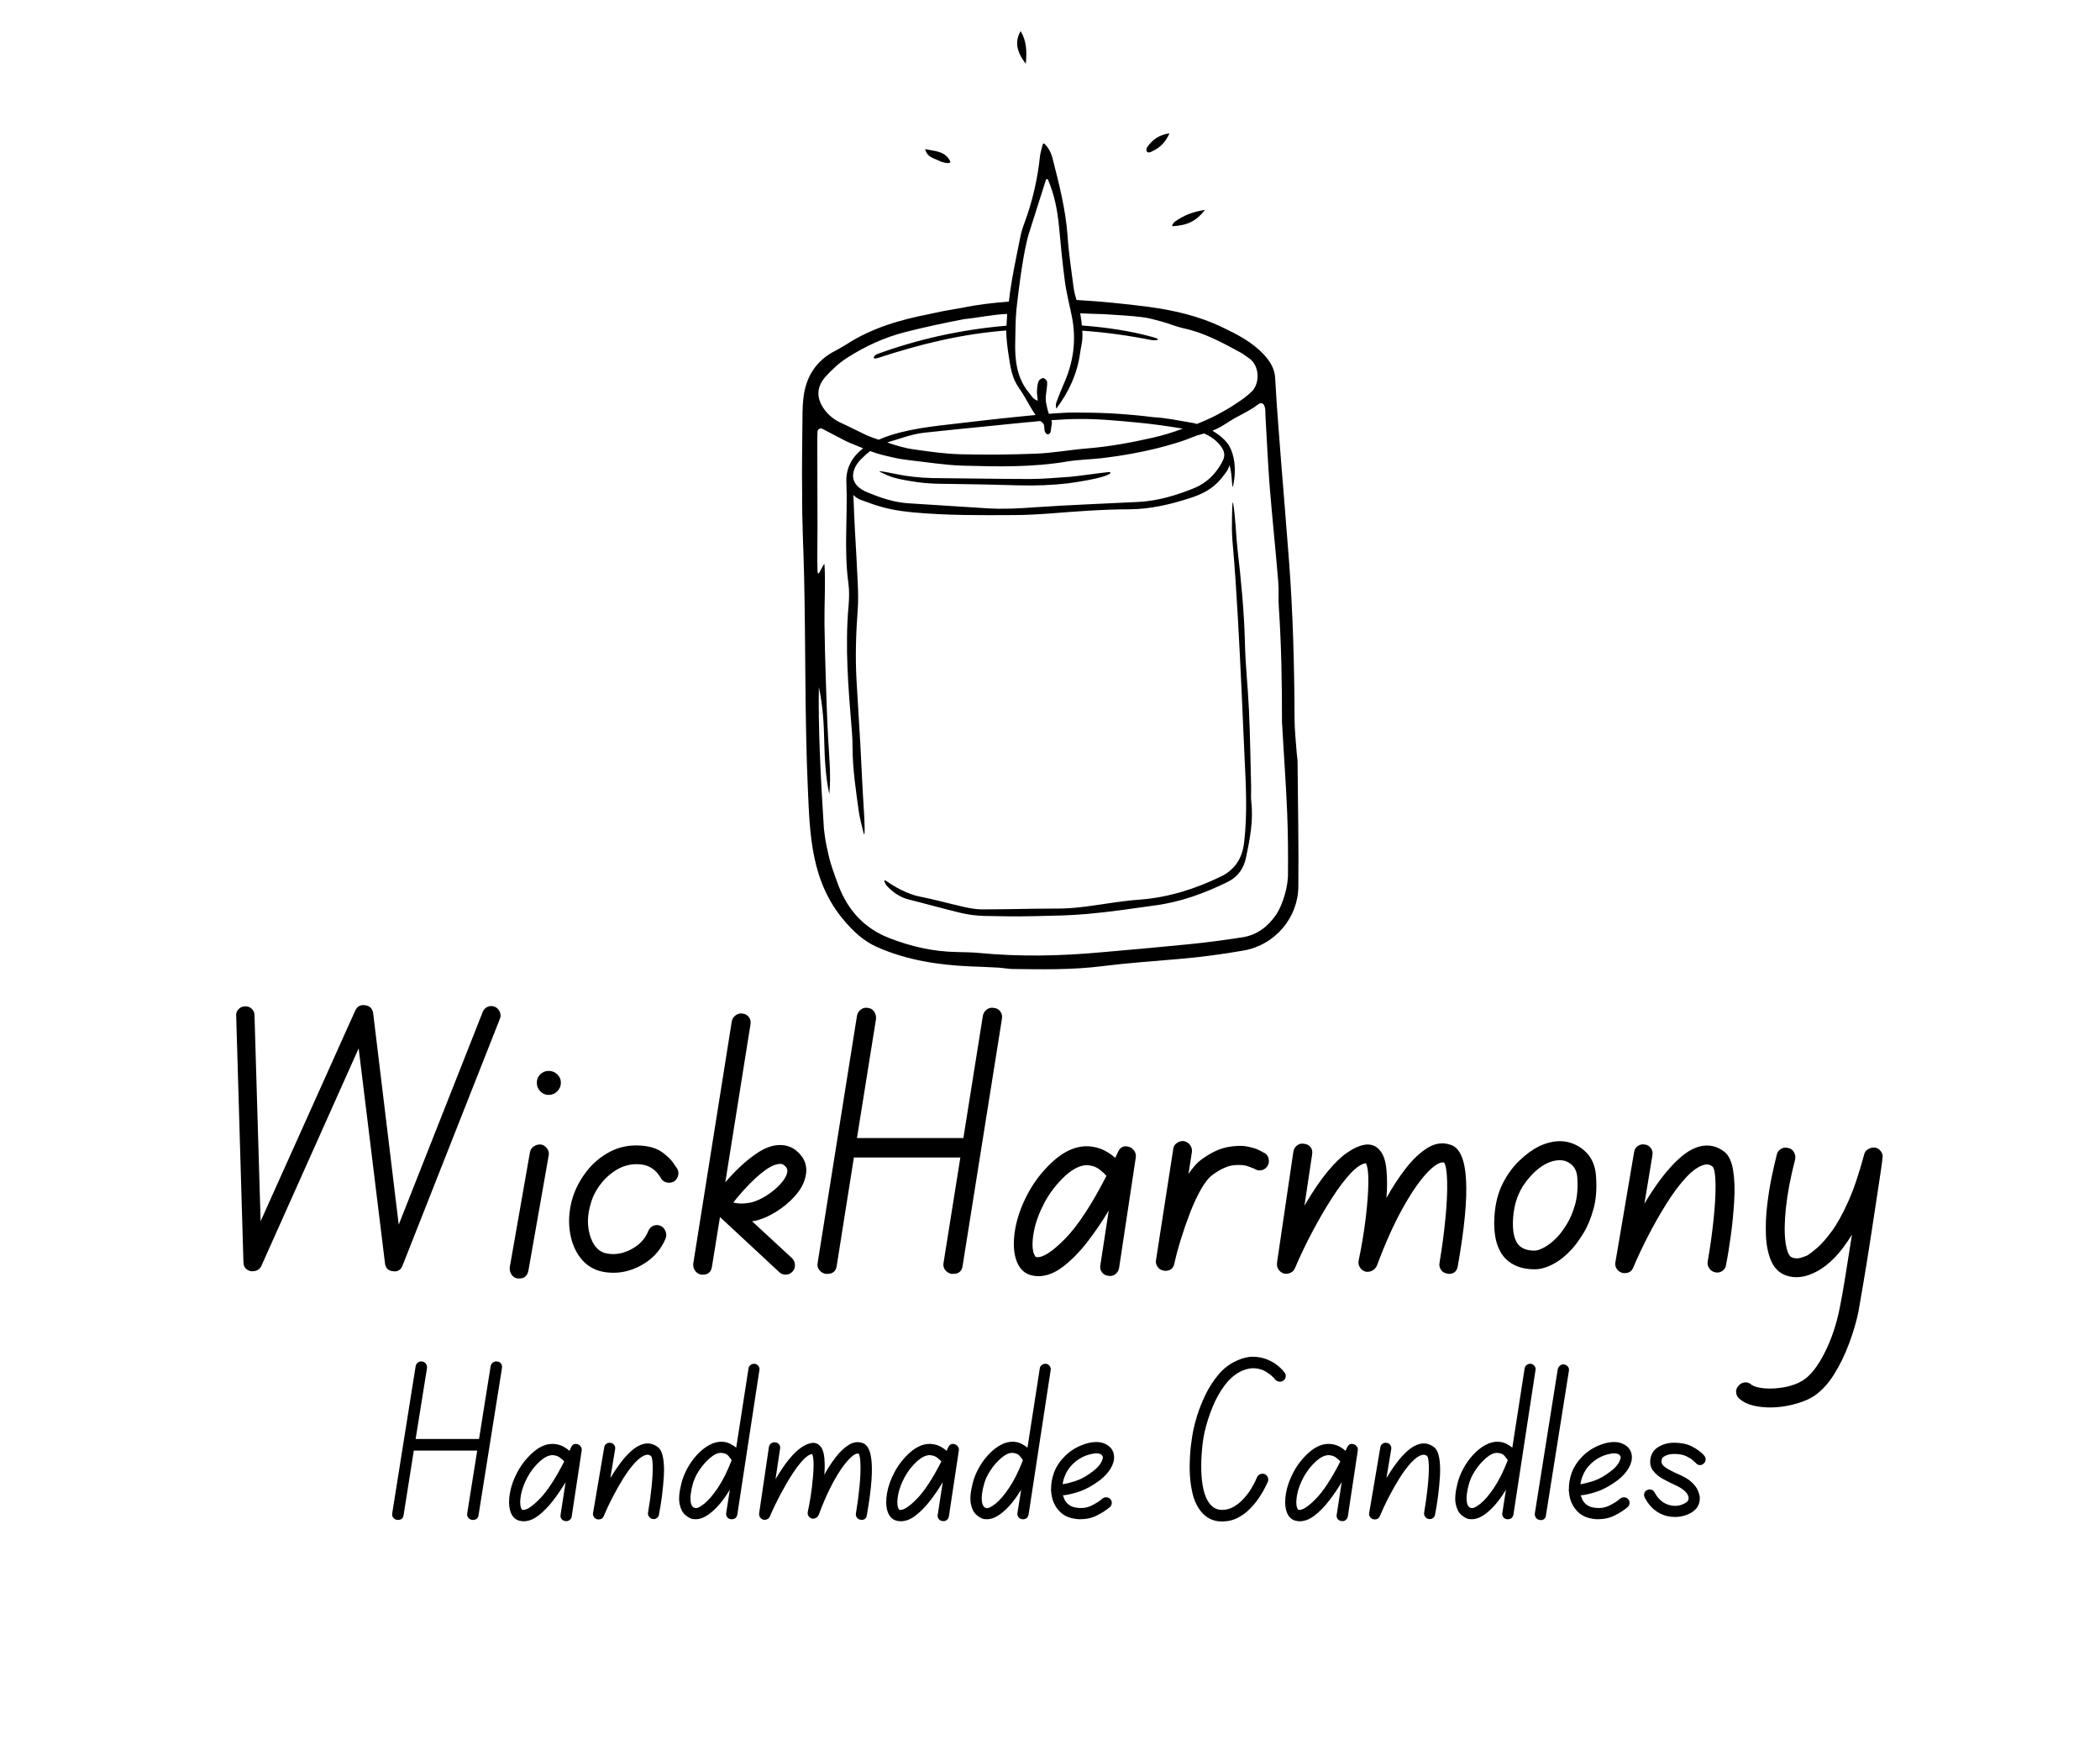 <svg version="1.2" preserveAspectRatio="xMidYMid meet" height="1000" viewBox="0 0 900 750" zoomAndPan="magnify" width="1200" xmlns:xlink="http://www.w3.org/1999/xlink" xmlns="http://www.w3.org/2000/svg"><defs><clipPath id="34dc52e7ab"><path d="M 343.602 13.102 L 556.602 13.102 L 556.602 415.852 L 343.602 415.852 Z M 343.602 13.102"></path></clipPath></defs><g id="7fb69c3498"><g clip-path="url(#34dc52e7ab)" clip-rule="nonzero"><path d="M 556.09 326.289 C 556.09 325.18 555.836 323.984 555.75 322.871 C 555.406 317.832 554.809 312.879 554.809 307.84 C 554.723 285.203 554.125 262.652 552.418 240.102 C 551.734 231.473 551.051 222.848 550.367 214.133 C 549.512 203.629 548.656 193.207 547.887 182.785 C 547.375 175.953 546.863 169.117 546.52 162.285 C 546.352 158.098 544.473 155.023 541.738 152.035 C 536.609 146.48 530.117 143.234 523.539 140.074 C 513.797 135.461 503.289 132.984 492.609 131.535 C 482.184 130.168 471.848 129.141 461.34 128.543 C 460.824 126.836 460.398 125.125 460.141 123.418 C 459.117 115.473 458.008 108.555 457.492 100.613 C 456.641 89.422 453.82 78.574 451.086 67.812 C 450.23 64.395 448.438 62.344 447.582 61.574 C 447.328 61.402 446.984 61.488 446.898 61.832 C 446.387 63.883 445.875 65.418 445.703 66.957 C 444.676 76.781 442.457 86.348 439.039 95.57 C 438.27 97.535 437.672 99.586 437.246 101.723 C 435.449 110.777 433.398 120 432.375 129.227 C 425.797 129.738 418.961 130.508 412.469 131.875 C 410.504 132.215 408.535 132.559 406.57 132.898 C 403.836 133.328 401.188 134.012 398.539 134.523 C 385.809 137 373.594 140.504 362.57 147.676 C 361.375 148.445 359.238 149.641 357.957 150.324 C 349.582 154.598 345.227 161.688 344.285 170.91 C 344.117 172.707 343.945 174.586 343.945 176.379 C 343.859 187.996 343.602 199.699 343.773 211.316 C 343.688 223.273 344.371 235.402 344.629 247.531 C 345.312 277.941 344.883 308.266 346.25 338.676 C 346.68 348.242 347.02 357.895 348.984 367.289 C 351.035 377.285 354.965 386.426 361.629 394.281 C 365.645 399.066 370.09 403.254 375.898 405.816 C 388.629 411.453 402.129 413.504 415.883 414.102 C 419.73 414.27 423.66 414.355 427.504 414.613 C 429.555 414.699 431.605 415.125 433.656 415.211 C 446.559 415.383 459.457 415.637 472.273 414.016 C 483.211 412.648 494.148 411.879 505.082 410.941 C 514.48 410.172 523.879 408.891 533.191 407.266 C 546.438 404.875 556.348 393.258 556.434 379.848 C 556.602 361.91 556.262 344.141 556.09 326.289 Z M 435.109 145.883 C 435.195 141.785 435.195 136.66 435.621 132.559 C 436.219 126.836 438.012 112.059 439.98 103.773 C 440.234 102.66 440.492 101.551 440.832 100.441 C 443.312 92.754 445.703 85.066 448.266 77.035 C 448.352 76.695 448.949 76.609 449.121 76.949 C 452.027 83.699 453.223 90.445 453.906 97.449 C 454.59 105.141 455.359 112.91 456.383 120.602 C 457.066 125.809 458.859 132.816 459.457 136.062 C 461.254 145.457 460.141 154.684 456.297 163.566 C 455.016 166.469 453.82 169.461 452.711 172.449 C 452.453 173.219 452.453 174.156 452.711 175.098 C 458.09 167.922 461.68 160.148 462.875 151.438 C 463.219 148.789 463.902 146.738 463.902 143.918 C 463.902 143.148 463.902 142.383 463.816 141.699 C 473.727 142.383 483.551 143.75 493.465 145.715 C 494.234 145.883 499.273 145.883 493.719 144.348 C 484.066 141.699 473.898 140.246 463.645 139.477 C 463.559 138.707 463.559 138.109 463.473 137.684 C 463.305 136.66 462.961 134.438 462.961 134.266 C 465.867 134.438 470.992 134.523 473.043 134.609 C 478.938 135.035 483.98 135.207 489.449 135.891 C 492.352 136.23 495.258 137.086 498.078 137.855 C 501.152 138.707 504.145 139.988 507.219 140.672 C 516.105 142.551 523.879 146.824 531.742 151.094 C 532.938 151.777 534.047 152.633 535.156 153.402 C 540.113 156.648 540.113 165.02 535.84 168.348 C 534.988 169.031 534.133 169.887 533.191 170.57 C 530.715 172.277 528.324 173.988 525.758 175.438 C 523.453 176.719 521.145 178.086 518.668 179.199 C 516.789 180.051 514.91 180.906 512.945 181.676 C 512.176 181.418 511.406 181.246 510.809 181.16 C 505.512 180.309 499.871 179.027 494.316 178.77 C 484.152 177.488 473.898 176.805 463.645 176.805 C 460.996 176.805 458.691 176.719 456.043 176.891 C 453.992 176.977 451.684 177.148 449.547 177.316 C 448.949 175.953 448.777 174.586 448.438 173.133 C 448.012 171.594 448.18 169.973 448.352 168.434 C 448.523 166.898 448.863 165.273 448.777 163.738 C 448.777 163.055 447.754 162.113 447.156 162.027 C 446.473 161.941 445.359 162.711 445.105 163.395 C 444.594 164.59 444.508 166.043 444.422 167.324 C 444.336 168.605 444.594 169.973 444.762 171.766 C 443.91 171.34 443.227 171.082 442.543 170.312 C 441.945 169.629 441.516 168.863 440.918 168.18 C 435.621 161.855 434.852 153.742 435.109 145.883 Z M 516.445 185.945 C 519.523 187.227 522.941 189.961 524.309 193.035 C 525.074 194.914 524.562 196.621 523.625 198.246 C 520.891 203.285 516.961 207.043 511.746 209.18 C 504.145 212.254 496.281 214.645 487.91 215.074 C 473.129 215.844 458.262 216.355 443.48 217.379 C 436.645 217.891 429.812 218.234 422.977 217.809 C 411.785 217.125 400.676 216.355 389.484 215.672 C 383.246 215.328 377.352 213.281 371.711 210.973 C 368.125 209.52 364.879 206.789 365.73 202.516 C 366.16 200.383 367.27 198.586 368.723 197.051 C 370.09 195.684 371.457 194.402 372.91 193.293 C 373.078 193.375 373.25 193.461 373.422 193.461 C 376.754 194.742 380.512 195.512 383.504 196.195 C 385.297 196.621 387.434 196.879 389.227 197.137 C 396.918 197.988 404.691 199.27 412.383 199.527 C 427.418 199.953 442.543 200.297 457.492 197.734 C 462.191 196.965 467.062 196.879 471.848 196.367 C 481.16 195.258 490.387 193.633 499.445 191.156 C 502.18 190.387 504.914 189.617 507.562 188.68 C 510.039 187.824 512.43 186.629 514.996 186.031 C 515.422 185.945 515.762 185.859 516.191 185.688 C 516.277 185.859 516.359 185.859 516.445 185.945 Z M 493.977 187.57 C 484.578 189.703 475.18 191.414 465.609 192.18 C 458.348 192.777 451.086 194.145 443.824 194.402 C 433.145 194.828 422.379 194.914 411.699 194.656 C 405.121 194.488 398.539 193.547 391.961 192.609 C 387.945 192.094 384.016 190.898 380.258 189.617 C 380.344 189.617 380.344 189.617 380.426 189.531 C 385.469 188.082 390.68 186.031 395.891 185.434 C 404.777 184.492 413.75 183.555 422.633 182.699 C 428.188 182.188 433.996 181.504 439.637 180.992 C 441.688 180.82 443.824 180.648 445.875 180.395 C 446.473 180.992 447.156 181.16 447.41 182.102 C 447.754 183.555 447.242 185.434 448.949 186.117 C 449.035 186.117 449.121 186.117 449.207 186.117 C 450.574 185.605 450.316 184.406 450.488 183.383 C 450.66 182.273 451 181.332 450.66 180.223 C 450.66 180.137 450.574 180.137 450.574 180.051 C 454.59 179.797 458.605 179.539 462.621 179.539 C 470.992 179.453 479.367 180.309 487.652 181.078 C 493.891 181.676 500.043 182.527 506.195 183.555 C 506.449 183.555 506.707 183.641 506.965 183.641 C 502.777 185.262 498.418 186.543 493.977 187.57 Z M 353.855 161.344 C 356.59 158.355 359.664 155.449 363.082 153.316 C 370.773 148.359 378.977 144.602 387.945 142.297 C 396.32 140.16 404.777 138.367 413.234 136.742 C 419.387 136.145 425.883 134.695 431.605 134.523 C 431.605 134.949 431.605 134.949 431.605 135.379 C 431.52 136.574 431.434 138.109 431.348 139.562 C 412.125 141.188 393.156 145.371 375.812 151.777 C 374.789 152.121 373.078 154.426 376.496 153.316 C 394.695 147.336 412.383 143.066 431.266 141.613 C 431.18 144.859 431.945 150.156 432.289 152.375 C 433.059 157.414 433.656 161.855 436.562 166.043 C 438.441 168.691 439.98 171.508 441.602 174.328 C 442.285 175.523 443.055 176.719 443.824 177.832 C 430.066 179.113 416.312 180.734 402.555 182.359 C 397.004 183.043 391.363 183.895 385.98 185.262 C 382.906 186.031 379.66 187.055 376.582 188.422 C 374.617 187.738 372.738 187.141 370.773 186.203 C 366.93 184.406 364.109 182.871 360.691 181.332 C 357.785 180.051 355.223 178.086 353.344 175.523 C 349.84 170.742 349.754 165.957 353.855 161.344 Z M 546.949 391.891 C 543.445 397.016 538.832 400.605 532.508 401.629 C 524.82 402.824 517.129 403.852 509.441 404.617 C 496.711 405.898 483.98 407.012 471.25 408.121 C 454.16 409.66 437.16 410 419.984 408.379 C 416.738 408.035 413.406 408.035 410.074 407.949 C 399.906 407.777 390.254 405.559 380.941 401.887 C 370.262 397.699 363.34 389.926 359.324 379.422 C 358.383 376.859 357.445 374.293 356.59 371.73 C 355.566 368.742 354.883 365.582 354.199 362.336 C 353.516 358.75 353.258 356.613 353.086 354.82 C 351.633 332.523 350.609 310.059 350.949 294.43 C 352.746 302.883 353.086 310.402 353.258 317.918 C 353.43 325.434 353.855 332.867 355.395 340.297 C 356.25 332.098 355.309 323.984 354.883 315.781 C 354.453 307.84 354.199 299.809 353.941 291.781 C 353.684 283.578 353.43 275.379 353.344 267.094 C 353.258 259.148 353.855 249.41 353.344 241.895 C 353.258 241.211 352.832 242.406 352.316 243.176 C 351.891 243.945 351.719 244.371 351.121 245.398 C 350.781 246.082 350.352 245.652 350.352 244.629 C 350.184 238.477 350.352 232.328 350.352 226.18 C 350.352 214.305 350.266 202.43 350.266 190.559 C 350.266 189.105 350.266 186.715 350.352 185.004 C 350.352 183.98 351.465 183.297 352.402 183.723 C 355.395 185.262 360.777 188.082 361.375 188.422 C 362.742 189.191 366.246 190.645 369.918 192.094 C 365.477 195.512 362.398 200.297 362.742 206.789 C 363.34 221.137 361.629 235.574 363.598 249.926 C 364.023 253.086 363.938 256.332 363.68 259.492 C 362.059 277.344 363.598 295.109 365.047 312.879 C 365.305 315.613 365.391 318.344 365.391 321.078 C 365.477 330.047 366.844 338.848 368.039 347.645 C 368.465 350.547 369.234 353.367 370.09 356.871 C 370.945 360.199 370.43 349.695 370.176 346.449 C 369.578 337.309 369.234 328.168 368.723 319.113 C 368.211 309.973 367.613 300.836 367.098 291.781 C 366.5 281.531 366.844 271.277 367.613 260.945 C 367.867 257.27 367.781 253.598 367.613 250.012 C 367.27 242.492 366.844 234.977 366.414 227.461 C 366.16 222.676 365.902 216.781 365.73 212.082 C 367.441 213.879 368.98 214.219 370.859 214.902 C 378.805 217.891 383.758 218.832 391.875 219.602 C 406.059 220.883 420.156 220.797 434.34 220.711 C 445.02 220.711 455.785 219.43 466.465 218.832 C 472.359 218.488 478.34 218.234 484.234 218.234 C 493.035 218.148 501.41 216.184 509.695 213.535 C 515.078 211.828 519.777 209.52 523.367 205.078 C 525.246 202.773 526.527 201.148 526.871 199.355 C 528.152 202.176 527.895 210.801 528.492 208.07 C 530.117 200.551 528.75 194.742 527.043 191.496 C 525.59 188.766 522.684 186.371 519.609 184.578 C 520.207 184.324 520.805 184.066 521.316 183.809 C 524.051 182.613 526.441 180.734 529.008 179.281 C 531.824 177.746 534.73 176.293 537.379 174.586 C 538.148 174.07 538.832 173.559 539.516 173.047 C 540.199 172.535 541.223 172.707 541.652 173.473 C 542.504 175.012 542.25 176.637 542.336 178.172 C 542.934 188.168 543.359 198.246 544.129 208.238 C 545.238 221.906 546.691 235.488 547.805 249.156 C 548.145 252.828 547.805 256.5 548.059 260.09 C 549.172 276.406 549.426 292.719 549.426 309.121 C 549.426 309.633 549.426 310.23 549.512 310.742 C 550.195 323.301 551.137 335.77 551.648 348.328 C 551.988 356.871 552.074 365.496 551.988 374.039 C 552.16 379.504 549.852 387.535 546.949 391.891 Z M 503.289 95.145 C 507.391 92.242 510.98 90.789 516.445 89.934 C 512.602 94.805 509.012 96.512 502.605 96.938 C 501.922 96.938 502.945 95.488 503.289 95.145 Z M 439.637 27.32 C 435.449 21.941 434.938 17.668 437.414 13.312 C 439.895 17.5 440.148 21.684 439.637 27.32 Z M 491.84 62.77 C 493.891 60.039 496.453 57.816 501.238 57.133 C 499.102 61.574 496.965 63.367 493.293 65.078 C 491.156 66.016 490.898 64.051 491.84 62.77 Z M 396.488 63.883 C 400.504 64.82 404.777 64.566 407.086 68.836 C 408.109 70.715 403.922 69.605 402.898 69.094 C 400.25 67.727 397.43 67.555 396.488 63.883 Z M 536.27 343.629 C 537.207 351.66 535.672 359.516 534.047 367.289 C 533.105 372.074 530.543 375.746 526.188 377.883 C 516.277 382.75 506.023 386.512 495.086 387.961 C 485.348 389.328 475.605 390.781 465.867 391.637 C 458.348 392.316 450.828 392.402 443.312 392.574 C 436.219 392.746 429.129 392.66 422.035 392.488 C 418.617 392.402 415.199 391.977 411.867 391.207 C 404.352 389.414 396.832 387.277 389.312 385.398 C 385.641 384.461 382.648 382.324 380.172 379.676 C 379.316 378.738 378.035 376.176 380.172 377.711 C 383.246 379.934 388.973 383.18 394.27 384.203 C 400.762 385.484 407.086 387.277 413.578 388.73 C 415.969 389.242 418.535 389.672 421.012 389.672 C 431.52 389.672 442.027 389.328 452.539 389.328 C 461.082 389.414 469.371 387.875 477.742 386.68 C 481.332 386.168 485.004 385.742 488.594 385.484 C 500.812 384.547 512.344 380.871 523.281 375.574 C 529.262 372.672 532.422 367.719 533.191 361.055 C 534.645 348.754 533.961 336.453 533.363 324.152 C 532.508 304.508 531.656 284.945 530.543 265.301 C 529.945 254.621 529.262 243.945 528.324 233.27 C 528.066 230.535 527.895 227.031 527.98 224.297 C 527.98 221.734 528.066 213.109 528.492 215.758 C 529.434 220.711 529.691 229.422 530.375 235.488 C 531.91 248.645 533.191 261.883 533.535 275.125 C 533.707 284.691 534.816 294.258 535.242 303.824 C 535.758 314.758 535.926 325.777 536.184 336.711 C 536.27 339.102 536.012 341.41 536.27 343.629 Z M 475.777 202.859 C 473.473 204.91 460.141 206.789 457.578 207.129 C 450.742 207.898 443.91 208.156 437.074 207.984 C 427.762 207.727 418.363 207.473 408.965 207.387 C 399.992 207.301 396.148 207.301 387.52 205.676 C 383.844 204.992 381.711 204.48 377.266 202.262 C 375.043 201.148 383.93 203.199 387.605 203.797 C 393.242 204.652 397.516 204.91 404.605 204.91 C 416.91 204.992 429.297 205.25 441.602 205.25 C 447.328 205.25 452.965 204.652 458.605 204.312 C 460.57 204.227 472.957 202.43 475.352 202.262 C 475.863 202.176 476.035 202.602 475.777 202.859 Z M 475.777 202.859" style="stroke:none;fill-rule:nonzero;fill:#000000;fill-opacity:1;"></path></g><g style="fill:#000000;fill-opacity:1;"><g transform="translate(167.126, 651.475)"><path d="M 45.969 -68.062 C 46.676 -68 47.223 -67.691 47.609 -67.141 C 48.004 -66.586 48.133 -65.953 48 -65.234 L 37.969 -2.234 C 37.781 -0.867 36.973 -0.188 35.547 -0.188 C 35.41 -0.188 35.281 -0.188 35.156 -0.188 C 34.5 -0.32 33.957 -0.648 33.531 -1.172 C 33.113 -1.691 32.973 -2.305 33.109 -3.016 L 37.391 -29.891 L 10.219 -29.891 L 5.844 -2.234 C 5.645 -0.867 4.832 -0.188 3.406 -0.188 C 3.281 -0.188 3.148 -0.188 3.016 -0.188 C 2.367 -0.32 1.832 -0.648 1.406 -1.172 C 0.988 -1.691 0.844 -2.305 0.969 -3.016 L 11 -66.016 C 11.133 -66.734 11.477 -67.285 12.031 -67.672 C 12.582 -68.066 13.18 -68.195 13.828 -68.062 C 14.473 -68 14.988 -67.691 15.375 -67.141 C 15.77 -66.586 15.938 -65.953 15.875 -65.234 L 11 -34.859 L 38.172 -34.859 L 43.141 -66.016 C 43.266 -66.734 43.602 -67.285 44.156 -67.672 C 44.707 -68.066 45.312 -68.195 45.969 -68.062 Z M 45.969 -68.062" style="stroke:none"></path></g></g><g style="fill:#000000;fill-opacity:1;"><g transform="translate(216.006, 651.475)"><path d="M 31.547 -32.625 C 32.129 -32.426 32.582 -32.082 32.906 -31.594 C 33.238 -31.113 33.367 -30.578 33.297 -29.984 L 29.016 -1.656 C 28.891 -1.008 28.566 -0.488 28.047 -0.094 C 27.523 0.289 26.941 0.422 26.297 0.297 C 25.578 0.223 25.02 -0.082 24.625 -0.625 C 24.238 -1.176 24.113 -1.781 24.25 -2.438 L 26.391 -16.359 C 24.766 -13.629 22.961 -10.984 20.984 -8.422 C 19.004 -5.859 16.941 -3.75 14.797 -2.094 C 12.66 -0.438 10.52 0.391 8.375 0.391 C 7.988 0.391 7.629 0.359 7.297 0.297 C 4.961 -0.023 3.406 -1.52 2.625 -4.188 C 2.039 -6.258 2.008 -8.773 2.531 -11.734 C 3.051 -14.691 4.141 -17.711 5.797 -20.797 C 7.453 -23.879 9.609 -26.617 12.266 -29.016 C 15.641 -32.004 19.016 -33.207 22.391 -32.625 C 23.566 -32.426 24.625 -32.066 25.562 -31.547 C 26.5 -31.023 27.328 -30.441 28.047 -29.797 C 28.242 -30.254 28.469 -30.738 28.719 -31.25 C 29.312 -32.551 30.254 -33.008 31.547 -32.625 Z M 7.984 -4.484 C 9.547 -4.285 11.945 -5.82 15.188 -9.094 C 18.438 -12.375 21.973 -17.75 25.797 -25.219 C 25.348 -25.738 24.766 -26.273 24.047 -26.828 C 23.336 -27.379 22.531 -27.719 21.625 -27.844 C 21.363 -27.914 21.102 -27.953 20.844 -27.953 C 19.219 -27.953 17.43 -27.109 15.484 -25.422 C 13.211 -23.336 11.395 -21.016 10.031 -18.453 C 8.664 -15.891 7.754 -13.438 7.297 -11.094 C 6.848 -8.758 6.816 -6.91 7.203 -5.547 C 7.266 -5.422 7.359 -5.211 7.484 -4.922 C 7.617 -4.629 7.785 -4.484 7.984 -4.484 Z M 7.984 -4.484" style="stroke:none"></path></g></g><g style="fill:#000000;fill-opacity:1;"><g transform="translate(251.742, 651.475)"><path d="M 30.375 -31.25 C 31.414 -30.344 32.113 -28.801 32.469 -26.625 C 32.832 -24.457 32.93 -21.926 32.766 -19.031 C 32.598 -16.145 32.32 -13.238 31.938 -10.312 C 31.551 -7.395 31.129 -4.801 30.672 -2.531 C 30.609 -1.883 30.301 -1.363 29.75 -0.969 C 29.195 -0.582 28.598 -0.453 27.953 -0.578 C 27.297 -0.711 26.77 -1.055 26.375 -1.609 C 25.988 -2.16 25.863 -2.758 26 -3.406 C 26.645 -7.176 27.145 -10.797 27.5 -14.266 C 27.863 -17.734 28.031 -20.672 28 -23.078 C 27.969 -25.484 27.723 -26.977 27.266 -27.562 C 26.617 -28.082 25.906 -28.242 25.125 -28.047 C 23.633 -27.648 22.039 -26.523 20.344 -24.672 C 18.656 -22.828 16.984 -20.57 15.328 -17.906 C 13.68 -15.25 12.125 -12.492 10.656 -9.641 C 9.195 -6.785 7.984 -4.188 7.016 -1.844 C 6.617 -0.875 5.867 -0.391 4.766 -0.391 C 4.578 -0.391 4.352 -0.422 4.094 -0.484 C 3.508 -0.68 3.051 -1.039 2.719 -1.562 C 2.395 -2.082 2.301 -2.633 2.438 -3.219 L 7.203 -31.25 C 7.266 -31.906 7.57 -32.426 8.125 -32.812 C 8.676 -33.207 9.281 -33.336 9.938 -33.203 C 10.582 -33.141 11.098 -32.832 11.484 -32.281 C 11.879 -31.727 12.008 -31.129 11.875 -30.484 L 9.828 -18.109 C 11.129 -20.316 12.555 -22.457 14.109 -24.531 C 15.672 -26.613 17.281 -28.383 18.938 -29.844 C 20.594 -31.301 22.266 -32.258 23.953 -32.719 C 26.285 -33.301 28.426 -32.812 30.375 -31.25 Z M 30.375 -31.25" style="stroke:none"></path></g></g><g style="fill:#000000;fill-opacity:1;"><g transform="translate(288.548, 651.475)"><path d="M 34.953 -67.094 C 35.609 -66.957 36.129 -66.629 36.516 -66.109 C 36.898 -65.598 37.031 -65.016 36.906 -64.359 L 27.453 -2.531 C 27.191 -1.164 26.383 -0.484 25.031 -0.484 C 24.895 -0.484 24.797 -0.484 24.734 -0.484 C 24.016 -0.547 23.461 -0.852 23.078 -1.406 C 22.691 -1.957 22.562 -2.562 22.688 -3.219 L 24.25 -13.141 C 21.906 -9.242 19.438 -6.16 16.844 -3.891 C 14.25 -1.617 11.848 -0.484 9.641 -0.484 C 9.117 -0.484 8.629 -0.516 8.172 -0.578 C 7.203 -0.836 6.164 -1.438 5.062 -2.375 C 3.957 -3.32 3.176 -4.863 2.719 -7 C 2.27 -9.145 2.531 -12.133 3.5 -15.969 C 4.02 -18.039 4.863 -20.148 6.031 -22.297 C 7.207 -24.441 8.602 -26.391 10.219 -28.141 C 11.844 -29.891 13.578 -31.27 15.422 -32.281 C 17.273 -33.289 19.113 -33.758 20.938 -33.688 C 22.238 -33.625 23.391 -33.332 24.391 -32.812 C 25.398 -32.289 26.258 -31.738 26.969 -31.156 L 32.234 -65.047 C 32.297 -65.691 32.602 -66.207 33.156 -66.594 C 33.707 -66.988 34.305 -67.156 34.953 -67.094 Z M 9.344 -5.266 C 10.125 -5.066 11.406 -5.664 13.188 -7.062 C 14.977 -8.457 16.926 -10.711 19.031 -13.828 C 21.145 -16.941 23.145 -20.93 25.031 -25.797 C 24.832 -25.992 24.664 -26.223 24.531 -26.484 C 24.469 -26.617 24.145 -27.023 23.562 -27.703 C 22.977 -28.379 22.004 -28.785 20.641 -28.922 C 20.578 -28.922 20.516 -28.922 20.453 -28.922 C 19.023 -28.922 17.469 -28.207 15.781 -26.781 C 14.094 -25.352 12.531 -23.566 11.094 -21.422 C 9.664 -19.273 8.691 -17.066 8.172 -14.797 C 7.922 -13.953 7.695 -12.816 7.5 -11.391 C 7.301 -9.961 7.316 -8.645 7.547 -7.438 C 7.773 -6.238 8.375 -5.516 9.344 -5.266 Z M 9.344 -5.266" style="stroke:none"></path></g></g><g style="fill:#000000;fill-opacity:1;"><g transform="translate(322.628, 651.475)"><path d="M 47.125 -33.109 C 51.676 -31.547 52.258 -21.254 48.875 -2.234 C 48.688 -0.867 47.91 -0.188 46.547 -0.188 C 46.41 -0.188 46.281 -0.223 46.156 -0.297 C 45.508 -0.359 44.988 -0.664 44.594 -1.219 C 44.207 -1.77 44.078 -2.367 44.203 -3.016 C 44.859 -6.91 45.363 -10.691 45.719 -14.359 C 46.07 -18.023 46.219 -21.141 46.156 -23.703 C 46.094 -26.273 45.832 -27.914 45.375 -28.625 C 44.27 -28.82 42.758 -27.879 40.844 -25.797 C 38.926 -23.723 36.863 -20.691 34.656 -16.703 C 32.457 -12.711 30.316 -7.926 28.234 -2.344 C 27.973 -1.75 27.566 -1.305 27.016 -1.016 C 26.461 -0.723 25.895 -0.645 25.312 -0.781 C 24.664 -0.977 24.18 -1.348 23.859 -1.891 C 23.535 -2.441 23.438 -3.016 23.562 -3.609 C 24.344 -7.305 24.941 -10.906 25.359 -14.406 C 25.785 -17.914 26.016 -20.922 26.047 -23.422 C 26.078 -25.922 25.867 -27.594 25.422 -28.438 C 24.316 -28.301 23.016 -27.438 21.516 -25.844 C 20.023 -24.258 18.453 -22.188 16.797 -19.625 C 15.141 -17.062 13.484 -14.219 11.828 -11.094 C 10.172 -7.977 8.66 -4.832 7.297 -1.656 C 7.109 -1.133 6.738 -0.742 6.188 -0.484 C 5.633 -0.223 5.066 -0.16 4.484 -0.297 C 3.898 -0.484 3.441 -0.82 3.109 -1.312 C 2.785 -1.801 2.656 -2.367 2.719 -3.016 L 6.906 -31.453 C 7.039 -32.098 7.367 -32.613 7.891 -33 C 8.41 -33.395 8.992 -33.531 9.641 -33.406 C 10.359 -33.332 10.91 -33.035 11.297 -32.516 C 11.68 -32.004 11.812 -31.391 11.688 -30.672 L 9.734 -17.625 C 11.879 -21.258 13.844 -24.145 15.625 -26.281 C 17.414 -28.426 19.008 -29.984 20.406 -30.953 C 21.801 -31.93 22.984 -32.566 23.953 -32.859 C 24.93 -33.148 25.645 -33.266 26.094 -33.203 C 27.332 -33.141 28.336 -32.586 29.109 -31.547 C 29.953 -30.504 30.473 -28.879 30.672 -26.672 C 30.867 -24.473 30.867 -22.109 30.672 -19.578 C 32.16 -22.297 33.797 -24.805 35.578 -27.109 C 37.367 -29.422 39.238 -31.176 41.188 -32.375 C 43.133 -33.57 45.113 -33.816 47.125 -33.109 Z M 47.125 -33.109" style="stroke:none"></path></g></g><g style="fill:#000000;fill-opacity:1;"><g transform="translate(377.643, 651.475)"><path d="M 31.547 -32.625 C 32.129 -32.426 32.582 -32.082 32.906 -31.594 C 33.238 -31.113 33.367 -30.578 33.297 -29.984 L 29.016 -1.656 C 28.891 -1.008 28.566 -0.488 28.047 -0.094 C 27.523 0.289 26.941 0.422 26.297 0.297 C 25.578 0.223 25.02 -0.082 24.625 -0.625 C 24.238 -1.176 24.113 -1.781 24.25 -2.438 L 26.391 -16.359 C 24.766 -13.629 22.961 -10.984 20.984 -8.422 C 19.004 -5.859 16.941 -3.75 14.797 -2.094 C 12.66 -0.438 10.52 0.391 8.375 0.391 C 7.988 0.391 7.629 0.359 7.297 0.297 C 4.961 -0.023 3.406 -1.52 2.625 -4.188 C 2.039 -6.258 2.008 -8.773 2.531 -11.734 C 3.051 -14.691 4.141 -17.711 5.797 -20.797 C 7.453 -23.879 9.609 -26.617 12.266 -29.016 C 15.641 -32.004 19.016 -33.207 22.391 -32.625 C 23.566 -32.426 24.625 -32.066 25.562 -31.547 C 26.5 -31.023 27.328 -30.441 28.047 -29.797 C 28.242 -30.254 28.469 -30.738 28.719 -31.25 C 29.312 -32.551 30.254 -33.008 31.547 -32.625 Z M 7.984 -4.484 C 9.547 -4.285 11.945 -5.82 15.188 -9.094 C 18.438 -12.375 21.973 -17.75 25.797 -25.219 C 25.348 -25.738 24.766 -26.273 24.047 -26.828 C 23.336 -27.379 22.531 -27.719 21.625 -27.844 C 21.363 -27.914 21.102 -27.953 20.844 -27.953 C 19.219 -27.953 17.43 -27.109 15.484 -25.422 C 13.211 -23.336 11.395 -21.016 10.031 -18.453 C 8.664 -15.891 7.754 -13.438 7.297 -11.094 C 6.848 -8.758 6.816 -6.91 7.203 -5.547 C 7.266 -5.422 7.359 -5.211 7.484 -4.922 C 7.617 -4.629 7.785 -4.484 7.984 -4.484 Z M 7.984 -4.484" style="stroke:none"></path></g></g><g style="fill:#000000;fill-opacity:1;"><g transform="translate(413.378, 651.475)"><path d="M 34.953 -67.094 C 35.609 -66.957 36.129 -66.629 36.516 -66.109 C 36.898 -65.598 37.031 -65.016 36.906 -64.359 L 27.453 -2.531 C 27.191 -1.164 26.383 -0.484 25.031 -0.484 C 24.895 -0.484 24.797 -0.484 24.734 -0.484 C 24.016 -0.547 23.461 -0.852 23.078 -1.406 C 22.691 -1.957 22.562 -2.562 22.688 -3.219 L 24.25 -13.141 C 21.906 -9.242 19.438 -6.16 16.844 -3.891 C 14.25 -1.617 11.848 -0.484 9.641 -0.484 C 9.117 -0.484 8.629 -0.516 8.172 -0.578 C 7.203 -0.836 6.164 -1.438 5.062 -2.375 C 3.957 -3.32 3.176 -4.863 2.719 -7 C 2.27 -9.145 2.531 -12.133 3.5 -15.969 C 4.02 -18.039 4.863 -20.148 6.031 -22.297 C 7.207 -24.441 8.602 -26.391 10.219 -28.141 C 11.844 -29.891 13.578 -31.27 15.422 -32.281 C 17.273 -33.289 19.113 -33.758 20.938 -33.688 C 22.238 -33.625 23.391 -33.332 24.391 -32.812 C 25.398 -32.289 26.258 -31.738 26.969 -31.156 L 32.234 -65.047 C 32.297 -65.691 32.602 -66.207 33.156 -66.594 C 33.707 -66.988 34.305 -67.156 34.953 -67.094 Z M 9.344 -5.266 C 10.125 -5.066 11.406 -5.664 13.188 -7.062 C 14.977 -8.457 16.926 -10.711 19.031 -13.828 C 21.145 -16.941 23.145 -20.93 25.031 -25.797 C 24.832 -25.992 24.664 -26.223 24.531 -26.484 C 24.469 -26.617 24.145 -27.023 23.562 -27.703 C 22.977 -28.379 22.004 -28.785 20.641 -28.922 C 20.578 -28.922 20.516 -28.922 20.453 -28.922 C 19.023 -28.922 17.469 -28.207 15.781 -26.781 C 14.094 -25.352 12.531 -23.566 11.094 -21.422 C 9.664 -19.273 8.691 -17.066 8.172 -14.797 C 7.922 -13.953 7.695 -12.816 7.5 -11.391 C 7.301 -9.961 7.316 -8.645 7.547 -7.438 C 7.773 -6.238 8.375 -5.516 9.344 -5.266 Z M 9.344 -5.266" style="stroke:none"></path></g></g><g style="fill:#000000;fill-opacity:1;"><g transform="translate(447.458, 651.475)"><path d="M 25.031 -9.344 C 25.539 -9.738 26.117 -9.914 26.766 -9.875 C 27.422 -9.844 27.977 -9.57 28.438 -9.062 C 28.883 -8.539 29.078 -7.953 29.016 -7.297 C 28.953 -6.648 28.66 -6.098 28.141 -5.641 C 26.711 -4.41 24.91 -3.242 22.734 -2.141 C 20.555 -1.035 18.141 -0.484 15.484 -0.484 C 14.703 -0.484 13.922 -0.551 13.141 -0.688 C 9.504 -1.195 6.75 -3.016 4.875 -6.141 C 3.77 -8.016 3.148 -10.156 3.016 -12.562 C 2.953 -12.758 2.922 -12.953 2.922 -13.141 C 2.922 -13.141 2.953 -13.176 3.016 -13.25 C 2.953 -15.582 3.375 -18.016 4.281 -20.547 C 5.258 -23.078 6.785 -25.379 8.859 -27.453 C 10.941 -29.535 13.379 -31.129 16.172 -32.234 C 18.109 -33.016 19.969 -33.453 21.75 -33.547 C 23.539 -33.641 25.055 -33.363 26.297 -32.719 C 28.566 -31.613 29.797 -29.895 29.984 -27.562 C 30.117 -25.875 29.648 -24.117 28.578 -22.297 C 27.504 -20.484 25.93 -18.766 23.859 -17.141 C 20.672 -14.797 17.68 -13.172 14.891 -12.266 C 12.109 -11.359 9.836 -10.844 8.078 -10.719 C 8.336 -9.938 8.629 -9.219 8.953 -8.562 C 10.055 -6.75 11.68 -5.711 13.828 -5.453 C 16.16 -5.066 18.301 -5.344 20.25 -6.281 C 22.195 -7.219 23.789 -8.238 25.031 -9.344 Z M 8.859 -18.891 C 8.398 -17.785 8.109 -16.648 7.984 -15.484 C 9.41 -15.68 11.273 -16.148 13.578 -16.891 C 15.891 -17.641 18.344 -19.02 20.938 -21.031 C 22.488 -22.195 23.586 -23.332 24.234 -24.438 C 24.891 -25.539 25.219 -26.453 25.219 -27.172 C 25.156 -27.297 25.055 -27.488 24.922 -27.75 C 24.797 -28.008 24.504 -28.238 24.047 -28.438 C 23.723 -28.625 23.207 -28.719 22.5 -28.719 C 21.914 -28.719 21.234 -28.633 20.453 -28.469 C 19.672 -28.312 18.828 -28.07 17.922 -27.75 C 15.773 -26.906 13.906 -25.703 12.312 -24.141 C 10.727 -22.586 9.578 -20.836 8.859 -18.891 Z M 8.859 -18.891" style="stroke:none"></path></g></g><g style="fill:#000000;fill-opacity:1;"><g transform="translate(480.369, 651.475)"><path d="" style="stroke:none"></path></g></g><g style="fill:#000000;fill-opacity:1;"><g transform="translate(506.757, 651.475)"><path d="M 43.719 -63.391 C 44.176 -62.805 44.352 -62.172 44.25 -61.484 C 44.156 -60.805 43.816 -60.273 43.234 -59.891 C 42.711 -59.492 42.109 -59.344 41.422 -59.438 C 40.742 -59.539 40.18 -59.852 39.734 -60.375 C 39.734 -60.438 39.375 -60.82 38.656 -61.531 C 37.945 -62.25 36.973 -62.984 35.734 -63.734 C 34.504 -64.484 33.023 -64.953 31.297 -65.141 C 29.578 -65.336 27.648 -64.984 25.516 -64.078 C 22.785 -62.836 20.348 -60.805 18.203 -57.984 C 16.066 -55.16 14.285 -51.977 12.859 -48.438 C 11.43 -44.906 10.328 -41.453 9.547 -38.078 C 9.023 -35.734 8.633 -33.098 8.375 -30.172 C 8.113 -27.254 8.016 -24.316 8.078 -21.359 C 8.141 -18.41 8.461 -15.656 9.047 -13.094 C 9.641 -10.531 10.551 -8.504 11.781 -7.016 C 13.145 -5.328 14.863 -4.484 16.938 -4.484 C 18.82 -4.484 20.539 -4.953 22.094 -5.891 C 23.656 -6.828 25.051 -7.977 26.281 -9.344 C 27.52 -10.707 28.562 -12.086 29.406 -13.484 C 30.25 -14.879 30.879 -16.047 31.297 -16.984 C 31.723 -17.93 31.938 -18.406 31.938 -18.406 C 32.195 -19.051 32.648 -19.504 33.297 -19.766 C 33.953 -20.023 34.57 -20.055 35.156 -19.859 C 35.801 -19.598 36.27 -19.145 36.562 -18.5 C 36.852 -17.852 36.867 -17.203 36.609 -16.547 C 36.547 -16.422 36.238 -15.773 35.688 -14.609 C 35.133 -13.441 34.32 -12.016 33.25 -10.328 C 32.176 -8.641 30.859 -6.969 29.297 -5.312 C 27.742 -3.656 25.926 -2.273 23.844 -1.172 C 21.77 -0.066 19.469 0.484 16.938 0.484 C 13.238 0.484 10.223 -0.973 7.891 -3.891 C 6.141 -6.098 4.906 -8.844 4.188 -12.125 C 3.469 -15.406 3.109 -18.797 3.109 -22.297 C 3.109 -25.805 3.285 -29.066 3.641 -32.078 C 4.004 -35.098 4.379 -37.453 4.766 -39.141 C 5.023 -40.504 5.578 -42.531 6.422 -45.219 C 7.266 -47.914 8.414 -50.789 9.875 -53.844 C 11.344 -56.895 13.195 -59.766 15.438 -62.453 C 17.676 -65.148 20.383 -67.18 23.562 -68.547 C 26.031 -69.648 28.332 -70.172 30.469 -70.109 C 32.613 -70.047 34.562 -69.656 36.312 -68.938 C 38.07 -68.227 39.582 -67.352 40.844 -66.312 C 42.113 -65.27 43.07 -64.297 43.719 -63.391 Z M 43.719 -63.391" style="stroke:none"></path></g></g><g style="fill:#000000;fill-opacity:1;"><g transform="translate(548.626, 651.475)"><path d="M 31.547 -32.625 C 32.129 -32.426 32.582 -32.082 32.906 -31.594 C 33.238 -31.113 33.367 -30.578 33.297 -29.984 L 29.016 -1.656 C 28.891 -1.008 28.566 -0.488 28.047 -0.094 C 27.523 0.289 26.941 0.422 26.297 0.297 C 25.578 0.223 25.02 -0.082 24.625 -0.625 C 24.238 -1.176 24.113 -1.781 24.25 -2.438 L 26.391 -16.359 C 24.766 -13.629 22.961 -10.984 20.984 -8.422 C 19.004 -5.859 16.941 -3.75 14.797 -2.094 C 12.66 -0.438 10.52 0.391 8.375 0.391 C 7.988 0.391 7.629 0.359 7.297 0.297 C 4.961 -0.023 3.406 -1.52 2.625 -4.188 C 2.039 -6.258 2.008 -8.773 2.531 -11.734 C 3.051 -14.691 4.141 -17.711 5.797 -20.797 C 7.453 -23.879 9.609 -26.617 12.266 -29.016 C 15.641 -32.004 19.016 -33.207 22.391 -32.625 C 23.566 -32.426 24.625 -32.066 25.562 -31.547 C 26.5 -31.023 27.328 -30.441 28.047 -29.797 C 28.242 -30.254 28.469 -30.738 28.719 -31.25 C 29.312 -32.551 30.254 -33.008 31.547 -32.625 Z M 7.984 -4.484 C 9.547 -4.285 11.945 -5.82 15.188 -9.094 C 18.438 -12.375 21.973 -17.75 25.797 -25.219 C 25.348 -25.738 24.766 -26.273 24.047 -26.828 C 23.336 -27.379 22.531 -27.719 21.625 -27.844 C 21.363 -27.914 21.102 -27.953 20.844 -27.953 C 19.219 -27.953 17.43 -27.109 15.484 -25.422 C 13.211 -23.336 11.395 -21.016 10.031 -18.453 C 8.664 -15.891 7.754 -13.438 7.297 -11.094 C 6.848 -8.758 6.816 -6.91 7.203 -5.547 C 7.266 -5.422 7.359 -5.211 7.484 -4.922 C 7.617 -4.629 7.785 -4.484 7.984 -4.484 Z M 7.984 -4.484" style="stroke:none"></path></g></g><g style="fill:#000000;fill-opacity:1;"><g transform="translate(584.362, 651.475)"><path d="M 30.375 -31.25 C 31.414 -30.344 32.113 -28.801 32.469 -26.625 C 32.832 -24.457 32.93 -21.926 32.766 -19.031 C 32.598 -16.145 32.32 -13.238 31.938 -10.312 C 31.551 -7.395 31.129 -4.801 30.672 -2.531 C 30.609 -1.883 30.301 -1.363 29.75 -0.969 C 29.195 -0.582 28.598 -0.453 27.953 -0.578 C 27.297 -0.711 26.77 -1.055 26.375 -1.609 C 25.988 -2.16 25.863 -2.758 26 -3.406 C 26.645 -7.176 27.145 -10.797 27.5 -14.266 C 27.863 -17.734 28.031 -20.672 28 -23.078 C 27.969 -25.484 27.723 -26.977 27.266 -27.562 C 26.617 -28.082 25.906 -28.242 25.125 -28.047 C 23.633 -27.648 22.039 -26.523 20.344 -24.672 C 18.656 -22.828 16.984 -20.57 15.328 -17.906 C 13.68 -15.25 12.125 -12.492 10.656 -9.641 C 9.195 -6.785 7.984 -4.188 7.016 -1.844 C 6.617 -0.875 5.867 -0.391 4.766 -0.391 C 4.578 -0.391 4.352 -0.422 4.094 -0.484 C 3.508 -0.68 3.051 -1.039 2.719 -1.562 C 2.395 -2.082 2.301 -2.633 2.438 -3.219 L 7.203 -31.25 C 7.266 -31.906 7.57 -32.426 8.125 -32.812 C 8.676 -33.207 9.281 -33.336 9.938 -33.203 C 10.582 -33.141 11.098 -32.832 11.484 -32.281 C 11.879 -31.727 12.008 -31.129 11.875 -30.484 L 9.828 -18.109 C 11.129 -20.316 12.555 -22.457 14.109 -24.531 C 15.672 -26.613 17.281 -28.383 18.938 -29.844 C 20.594 -31.301 22.266 -32.258 23.953 -32.719 C 26.285 -33.301 28.426 -32.812 30.375 -31.25 Z M 30.375 -31.25" style="stroke:none"></path></g></g><g style="fill:#000000;fill-opacity:1;"><g transform="translate(621.168, 651.475)"><path d="M 34.953 -67.094 C 35.609 -66.957 36.129 -66.629 36.516 -66.109 C 36.898 -65.598 37.031 -65.016 36.906 -64.359 L 27.453 -2.531 C 27.191 -1.164 26.383 -0.484 25.031 -0.484 C 24.895 -0.484 24.797 -0.484 24.734 -0.484 C 24.016 -0.547 23.461 -0.852 23.078 -1.406 C 22.691 -1.957 22.562 -2.562 22.688 -3.219 L 24.25 -13.141 C 21.906 -9.242 19.438 -6.16 16.844 -3.891 C 14.25 -1.617 11.848 -0.484 9.641 -0.484 C 9.117 -0.484 8.629 -0.516 8.172 -0.578 C 7.203 -0.836 6.164 -1.438 5.062 -2.375 C 3.957 -3.32 3.176 -4.863 2.719 -7 C 2.27 -9.145 2.531 -12.133 3.5 -15.969 C 4.02 -18.039 4.863 -20.148 6.031 -22.297 C 7.207 -24.441 8.602 -26.391 10.219 -28.141 C 11.844 -29.891 13.578 -31.27 15.422 -32.281 C 17.273 -33.289 19.113 -33.758 20.938 -33.688 C 22.238 -33.625 23.391 -33.332 24.391 -32.812 C 25.398 -32.289 26.258 -31.738 26.969 -31.156 L 32.234 -65.047 C 32.297 -65.691 32.602 -66.207 33.156 -66.594 C 33.707 -66.988 34.305 -67.156 34.953 -67.094 Z M 9.344 -5.266 C 10.125 -5.066 11.406 -5.664 13.188 -7.062 C 14.977 -8.457 16.926 -10.711 19.031 -13.828 C 21.145 -16.941 23.145 -20.93 25.031 -25.797 C 24.832 -25.992 24.664 -26.223 24.531 -26.484 C 24.469 -26.617 24.145 -27.023 23.562 -27.703 C 22.977 -28.379 22.004 -28.785 20.641 -28.922 C 20.578 -28.922 20.516 -28.922 20.453 -28.922 C 19.023 -28.922 17.469 -28.207 15.781 -26.781 C 14.094 -25.352 12.531 -23.566 11.094 -21.422 C 9.664 -19.273 8.691 -17.066 8.172 -14.797 C 7.922 -13.953 7.695 -12.816 7.5 -11.391 C 7.301 -9.961 7.316 -8.645 7.547 -7.438 C 7.773 -6.238 8.375 -5.516 9.344 -5.266 Z M 9.344 -5.266" style="stroke:none"></path></g></g><g style="fill:#000000;fill-opacity:1;"><g transform="translate(655.248, 651.475)"><path d="M 15.188 -66.797 C 15.844 -66.672 16.363 -66.348 16.75 -65.828 C 17.133 -65.305 17.266 -64.723 17.141 -64.078 L 7.297 -2.141 C 7.109 -0.773 6.332 -0.094 4.969 -0.094 C 4.832 -0.094 4.703 -0.125 4.578 -0.188 C 3.93 -0.258 3.41 -0.57 3.016 -1.125 C 2.629 -1.676 2.469 -2.273 2.531 -2.922 L 12.359 -64.75 C 12.492 -65.406 12.836 -65.941 13.391 -66.359 C 13.941 -66.785 14.539 -66.93 15.188 -66.797 Z M 15.188 -66.797" style="stroke:none"></path></g></g><g style="fill:#000000;fill-opacity:1;"><g transform="translate(669.367, 651.475)"><path d="M 25.031 -9.344 C 25.539 -9.738 26.117 -9.914 26.766 -9.875 C 27.422 -9.844 27.977 -9.57 28.438 -9.062 C 28.883 -8.539 29.078 -7.953 29.016 -7.297 C 28.953 -6.648 28.66 -6.098 28.141 -5.641 C 26.711 -4.41 24.91 -3.242 22.734 -2.141 C 20.555 -1.035 18.141 -0.484 15.484 -0.484 C 14.703 -0.484 13.922 -0.551 13.141 -0.688 C 9.504 -1.195 6.75 -3.016 4.875 -6.141 C 3.77 -8.016 3.148 -10.156 3.016 -12.562 C 2.953 -12.758 2.922 -12.953 2.922 -13.141 C 2.922 -13.141 2.953 -13.176 3.016 -13.25 C 2.953 -15.582 3.375 -18.016 4.281 -20.547 C 5.258 -23.078 6.785 -25.379 8.859 -27.453 C 10.941 -29.535 13.379 -31.129 16.172 -32.234 C 18.109 -33.016 19.969 -33.453 21.75 -33.547 C 23.539 -33.641 25.055 -33.363 26.297 -32.719 C 28.566 -31.613 29.797 -29.895 29.984 -27.562 C 30.117 -25.875 29.648 -24.117 28.578 -22.297 C 27.504 -20.484 25.93 -18.766 23.859 -17.141 C 20.672 -14.797 17.68 -13.172 14.891 -12.266 C 12.109 -11.359 9.836 -10.844 8.078 -10.719 C 8.336 -9.938 8.629 -9.219 8.953 -8.562 C 10.055 -6.75 11.68 -5.711 13.828 -5.453 C 16.16 -5.066 18.301 -5.344 20.25 -6.281 C 22.195 -7.219 23.789 -8.238 25.031 -9.344 Z M 8.859 -18.891 C 8.398 -17.785 8.109 -16.648 7.984 -15.484 C 9.41 -15.68 11.273 -16.148 13.578 -16.891 C 15.891 -17.641 18.344 -19.02 20.938 -21.031 C 22.488 -22.195 23.586 -23.332 24.234 -24.438 C 24.891 -25.539 25.219 -26.453 25.219 -27.172 C 25.156 -27.297 25.055 -27.488 24.922 -27.75 C 24.797 -28.008 24.504 -28.238 24.047 -28.438 C 23.723 -28.625 23.207 -28.719 22.5 -28.719 C 21.914 -28.719 21.234 -28.633 20.453 -28.469 C 19.672 -28.312 18.828 -28.07 17.922 -27.75 C 15.773 -26.906 13.906 -25.703 12.312 -24.141 C 10.727 -22.586 9.578 -20.836 8.859 -18.891 Z M 8.859 -18.891" style="stroke:none"></path></g></g><g style="fill:#000000;fill-opacity:1;"><g transform="translate(702.278, 651.475)"><path d="M 11.391 -27.656 C 10.742 -27.332 10.32 -26.988 10.125 -26.625 C 9.926 -26.27 9.828 -25.93 9.828 -25.609 C 9.641 -24.566 10.16 -23.609 11.391 -22.734 C 12.629 -21.859 14.645 -20.805 17.438 -19.578 C 19.832 -18.535 21.645 -17.41 22.875 -16.203 C 24.113 -15.004 24.957 -13.852 25.406 -12.75 C 25.863 -11.645 26.125 -10.738 26.188 -10.031 C 26.383 -7.238 25.285 -5.062 22.891 -3.5 C 20.68 -2.133 18.242 -1.453 15.578 -1.453 C 14.348 -1.453 13.18 -1.582 12.078 -1.844 C 7.922 -2.945 4.77 -5.578 2.625 -9.734 C 2.301 -10.316 2.234 -10.93 2.422 -11.578 C 2.617 -12.234 3.016 -12.691 3.609 -12.953 C 4.191 -13.273 4.805 -13.336 5.453 -13.141 C 6.098 -12.953 6.551 -12.566 6.812 -11.984 C 8.375 -9.055 10.52 -7.238 13.25 -6.531 C 15.781 -5.875 18.113 -6.227 20.25 -7.594 C 21.094 -8.113 21.484 -8.797 21.422 -9.641 C 21.359 -10.609 20.805 -11.578 19.766 -12.547 C 18.723 -13.523 17.297 -14.406 15.484 -15.188 C 13.797 -15.969 12.094 -16.828 10.375 -17.766 C 8.656 -18.711 7.258 -19.883 6.188 -21.281 C 5.113 -22.676 4.738 -24.379 5.062 -26.391 C 5.445 -28.859 6.812 -30.676 9.156 -31.844 C 11.102 -32.883 13.359 -33.352 15.922 -33.25 C 18.484 -33.156 20.609 -32.719 22.297 -31.938 C 24.961 -30.633 26.941 -29.176 28.234 -27.562 C 28.629 -27.039 28.773 -26.453 28.672 -25.797 C 28.578 -25.148 28.27 -24.633 27.75 -24.25 C 27.227 -23.789 26.645 -23.609 26 -23.703 C 25.352 -23.805 24.832 -24.117 24.438 -24.641 C 24.113 -24.961 23.645 -25.383 23.031 -25.906 C 22.414 -26.426 21.488 -26.977 20.25 -27.562 C 19.145 -28.082 17.68 -28.375 15.859 -28.438 C 14.047 -28.5 12.555 -28.238 11.391 -27.656 Z M 11.391 -27.656" style="stroke:none"></path></g></g><g style="fill:#000000;fill-opacity:1;"><g transform="translate(88.961, 546.195)"><path d="M 123.125 -114.781 C 124.102 -114.352 124.812 -113.617 125.25 -112.578 C 125.688 -111.547 125.688 -110.539 125.25 -109.562 L 83.562 -3.922 C 82.789 -1.961 81.426 -1.145 79.469 -1.469 C 77.395 -1.688 76.25 -2.832 76.031 -4.906 L 64.75 -96.969 L 23.062 -3.766 C 22.289 -2.234 21.035 -1.469 19.297 -1.469 C 19.078 -1.469 18.859 -1.469 18.641 -1.469 C 16.566 -1.906 15.477 -3.16 15.375 -5.234 L 12.266 -110.859 C 12.148 -111.953 12.473 -112.906 13.234 -113.719 C 14.004 -114.539 14.938 -114.953 16.031 -114.953 C 17.113 -115.055 18.062 -114.727 18.875 -113.969 C 19.695 -113.207 20.109 -112.281 20.109 -111.188 L 22.734 -22.891 L 63.281 -113.156 C 64.156 -115.008 65.57 -115.77 67.531 -115.438 C 69.488 -115.219 70.633 -114.078 70.969 -112.016 L 81.922 -21.422 L 117.891 -112.5 C 118.328 -113.594 119.035 -114.352 120.016 -114.781 C 120.992 -115.219 122.031 -115.219 123.125 -114.781 Z M 123.125 -114.781" style="stroke:none"></path></g></g><g style="fill:#000000;fill-opacity:1;"><g transform="translate(214.865, 546.195)"><path d="M 17 -55.766 C 18.094 -55.547 18.969 -54.973 19.625 -54.047 C 20.281 -53.117 20.5 -52.109 20.281 -51.016 L 11.609 -1.797 C 11.172 0.492 9.863 1.641 7.688 1.641 C 7.469 1.641 7.195 1.641 6.875 1.641 C 5.781 1.422 4.93 0.848 4.328 -0.078 C 3.734 -1.004 3.488 -2.016 3.594 -3.109 L 12.266 -52.484 C 12.484 -53.578 13.055 -54.422 13.984 -55.016 C 14.91 -55.617 15.914 -55.867 17 -55.766 Z M 20.281 -87.312 C 21.695 -87.312 22.922 -86.82 23.953 -85.844 C 24.992 -84.863 25.516 -83.664 25.516 -82.25 C 25.516 -80.832 24.992 -79.602 23.953 -78.562 C 22.922 -77.531 21.695 -77.016 20.281 -77.016 C 18.863 -77.016 17.66 -77.531 16.672 -78.562 C 15.691 -79.602 15.203 -80.832 15.203 -82.25 C 15.203 -83.664 15.691 -84.863 16.672 -85.844 C 17.66 -86.82 18.863 -87.312 20.281 -87.312 Z M 20.281 -87.312" style="stroke:none"></path></g></g><g style="fill:#000000;fill-opacity:1;"><g transform="translate(238.738, 546.195)"><path d="M 51.672 -45.125 C 52.109 -44.145 52.133 -43.109 51.75 -42.016 C 51.375 -40.93 50.691 -40.172 49.703 -39.734 C 48.617 -39.297 47.555 -39.266 46.516 -39.641 C 45.484 -40.023 44.75 -40.711 44.312 -41.703 C 44.207 -41.805 43.879 -42.266 43.328 -43.078 C 42.785 -43.898 41.883 -44.742 40.625 -45.609 C 39.375 -46.484 37.77 -47.031 35.812 -47.25 C 32.32 -47.582 29.102 -46.93 26.156 -45.297 C 23.219 -43.66 20.711 -41.477 18.641 -38.75 C 16.566 -36.031 15.148 -33.195 14.391 -30.25 C 12.973 -25.562 12.863 -21.145 14.062 -17 C 15.258 -12.863 17.332 -10.305 20.281 -9.328 C 23.875 -8.336 27.551 -8.77 31.312 -10.625 C 35.07 -12.477 37.66 -15.148 39.078 -18.641 C 39.516 -19.734 40.223 -20.492 41.203 -20.922 C 42.18 -21.359 43.219 -21.363 44.312 -20.938 C 45.289 -20.5 46 -19.758 46.438 -18.719 C 46.875 -17.688 46.93 -16.68 46.609 -15.703 C 44.754 -11.117 41.695 -7.488 37.438 -4.812 C 33.188 -2.145 28.773 -0.812 24.203 -0.812 C 22.023 -0.812 19.953 -1.086 17.984 -1.641 C 14.492 -2.723 11.66 -4.816 9.484 -7.922 C 7.305 -11.035 5.941 -14.77 5.391 -19.125 C 4.848 -23.488 5.234 -27.961 6.547 -32.547 C 7.742 -36.578 9.727 -40.414 12.5 -44.062 C 15.281 -47.719 18.711 -50.609 22.797 -52.734 C 26.891 -54.859 31.445 -55.703 36.469 -55.266 C 40.062 -54.941 42.945 -53.988 45.125 -52.406 C 47.312 -50.82 48.922 -49.238 49.953 -47.656 C 50.984 -46.082 51.555 -45.238 51.672 -45.125 Z M 51.672 -45.125" style="stroke:none"></path></g></g><g style="fill:#000000;fill-opacity:1;"><g transform="translate(292.86, 546.195)"><path d="M 52.328 -41.859 C 51.672 -39.023 50.172 -36.301 47.828 -33.688 C 45.484 -31.07 42.758 -28.805 39.656 -26.891 C 36.551 -24.984 33.578 -23.707 30.734 -23.062 C 30.516 -23.062 30.297 -23.031 30.078 -22.969 C 29.867 -22.914 29.656 -22.891 29.438 -22.891 L 46.609 -7.031 C 47.367 -6.27 47.773 -5.316 47.828 -4.172 C 47.879 -3.023 47.523 -2.07 46.766 -1.312 C 46.004 -0.438 45.023 0 43.828 0 C 42.734 0 41.805 -0.379 41.047 -1.141 L 15.703 -24.688 L 12.266 -3.438 C 11.93 -1.145 10.625 0 8.344 0 C 8.125 0 7.906 0 7.688 0 C 6.594 -0.219 5.719 -0.758 5.062 -1.625 C 4.414 -2.5 4.145 -3.535 4.25 -4.734 L 20.766 -108.578 C 20.984 -109.66 21.555 -110.531 22.484 -111.188 C 23.41 -111.844 24.422 -112.062 25.516 -111.844 C 26.598 -111.738 27.469 -111.223 28.125 -110.297 C 28.781 -109.367 29 -108.359 28.781 -107.266 L 17.984 -39.578 C 19.836 -41.754 21.961 -43.984 24.359 -46.266 C 26.766 -48.555 29.301 -50.57 31.969 -52.312 C 34.633 -54.062 37.223 -55.102 39.734 -55.438 C 43.109 -55.863 46 -55.098 48.406 -53.141 C 52.102 -50.086 53.41 -46.328 52.328 -41.859 Z M 28.938 -30.906 C 31.125 -31.445 33.332 -32.426 35.562 -33.844 C 37.801 -35.258 39.766 -36.867 41.453 -38.672 C 43.141 -40.473 44.145 -42.133 44.469 -43.656 C 44.801 -44.852 44.422 -45.891 43.328 -46.766 C 43.109 -46.984 42.805 -47.172 42.422 -47.328 C 42.047 -47.492 41.531 -47.523 40.875 -47.422 C 39.02 -47.203 36.922 -46.191 34.578 -44.391 C 32.234 -42.598 29.914 -40.5 27.625 -38.094 C 25.344 -35.695 23.273 -33.301 21.422 -30.906 C 22.18 -30.688 23.16 -30.547 24.359 -30.484 C 25.555 -30.43 27.082 -30.57 28.938 -30.906 Z M 28.938 -30.906" style="stroke:none"></path></g></g><g style="fill:#000000;fill-opacity:1;"><g transform="translate(348.781, 546.195)"><path d="M 77.172 -114.297 C 78.379 -114.191 79.305 -113.676 79.953 -112.75 C 80.609 -111.82 80.828 -110.758 80.609 -109.562 L 63.766 -3.766 C 63.441 -1.473 62.082 -0.328 59.688 -0.328 C 59.469 -0.328 59.25 -0.328 59.031 -0.328 C 57.938 -0.547 57.035 -1.086 56.328 -1.953 C 55.617 -2.828 55.375 -3.863 55.594 -5.062 L 62.797 -50.203 L 17.172 -50.203 L 9.812 -3.766 C 9.488 -1.473 8.125 -0.328 5.719 -0.328 C 5.5 -0.328 5.281 -0.328 5.062 -0.328 C 3.977 -0.547 3.082 -1.086 2.375 -1.953 C 1.664 -2.828 1.422 -3.863 1.641 -5.062 L 18.484 -110.859 C 18.691 -112.055 19.258 -112.984 20.188 -113.641 C 21.113 -114.297 22.125 -114.516 23.219 -114.297 C 24.312 -114.191 25.18 -113.676 25.828 -112.75 C 26.484 -111.82 26.758 -110.758 26.656 -109.562 L 18.484 -58.531 L 64.094 -58.531 L 72.438 -110.859 C 72.656 -112.055 73.227 -112.984 74.156 -113.641 C 75.082 -114.297 76.086 -114.516 77.172 -114.297 Z M 77.172 -114.297" style="stroke:none"></path></g></g><g style="fill:#000000;fill-opacity:1;"><g transform="translate(430.864, 546.195)"><path d="M 52.984 -54.781 C 53.961 -54.445 54.723 -53.867 55.266 -53.047 C 55.805 -52.234 56.023 -51.336 55.922 -50.359 L 48.734 -2.781 C 48.516 -1.688 47.969 -0.812 47.094 -0.156 C 46.219 0.488 45.238 0.703 44.156 0.484 C 42.945 0.379 42.016 -0.133 41.359 -1.062 C 40.711 -1.988 40.5 -3 40.719 -4.094 L 44.312 -27.469 C 41.582 -22.895 38.555 -18.453 35.234 -14.141 C 31.91 -9.836 28.445 -6.297 24.844 -3.516 C 21.25 -0.734 17.656 0.656 14.062 0.656 C 13.406 0.656 12.805 0.598 12.266 0.484 C 8.336 -0.055 5.723 -2.562 4.422 -7.031 C 3.43 -10.52 3.375 -14.742 4.25 -19.703 C 5.125 -24.66 6.953 -29.727 9.734 -34.906 C 12.516 -40.082 16.141 -44.691 20.609 -48.734 C 26.273 -53.742 31.941 -55.758 37.609 -54.781 C 39.566 -54.445 41.336 -53.844 42.922 -52.969 C 44.504 -52.102 45.895 -51.125 47.094 -50.031 C 47.414 -50.801 47.797 -51.617 48.234 -52.484 C 49.211 -54.672 50.797 -55.438 52.984 -54.781 Z M 13.406 -7.516 C 16.02 -7.191 20.051 -9.781 25.5 -15.281 C 30.957 -20.789 36.898 -29.812 43.328 -42.344 C 42.566 -43.219 41.586 -44.117 40.391 -45.047 C 39.191 -45.973 37.828 -46.547 36.297 -46.766 C 35.859 -46.867 35.426 -46.922 35 -46.922 C 32.27 -46.922 29.27 -45.504 26 -42.672 C 22.188 -39.18 19.133 -35.285 16.844 -30.984 C 14.551 -26.68 13.023 -22.566 12.266 -18.641 C 11.504 -14.711 11.445 -11.609 12.094 -9.328 C 12.207 -9.109 12.375 -8.75 12.594 -8.25 C 12.812 -7.758 13.082 -7.516 13.406 -7.516 Z M 13.406 -7.516" style="stroke:none"></path></g></g><g style="fill:#000000;fill-opacity:1;"><g transform="translate(490.873, 546.195)"><path d="M 51.344 -52 C 52.219 -51.344 52.734 -50.441 52.891 -49.297 C 53.055 -48.148 52.812 -47.145 52.156 -46.281 C 51.508 -45.406 50.641 -44.883 49.547 -44.719 C 48.453 -44.551 47.473 -44.797 46.609 -45.453 C 46.492 -45.453 45.703 -45.75 44.234 -46.344 C 42.766 -46.945 40.719 -47.141 38.094 -46.922 C 35.477 -46.711 32.484 -45.406 29.109 -43 C 27.359 -41.801 25.641 -39.727 23.953 -36.781 C 22.266 -33.844 20.68 -30.469 19.203 -26.656 C 17.734 -22.844 16.398 -19 15.203 -15.125 C 14.004 -11.258 13.078 -7.797 12.422 -4.734 C 11.984 -2.672 10.676 -1.641 8.5 -1.641 C 8.176 -1.641 7.906 -1.691 7.688 -1.797 C 6.707 -1.91 5.891 -2.426 5.234 -3.344 C 4.578 -4.27 4.359 -5.281 4.578 -6.375 L 11.938 -53.797 C 12.039 -54.891 12.555 -55.758 13.484 -56.406 C 14.41 -57.062 15.422 -57.336 16.516 -57.234 C 17.609 -57.016 18.477 -56.469 19.125 -55.594 C 19.781 -54.719 20.055 -53.738 19.953 -52.656 L 18.484 -43.172 C 20.441 -46.109 22.457 -48.285 24.531 -49.703 C 28.238 -52.328 31.723 -53.961 34.984 -54.609 C 38.254 -55.266 41.086 -55.375 43.484 -54.938 C 45.891 -54.5 47.773 -53.898 49.141 -53.141 C 50.504 -52.379 51.238 -52 51.344 -52 Z M 51.344 -52" style="stroke:none"></path></g></g><g style="fill:#000000;fill-opacity:1;"><g transform="translate(542.706, 546.195)"><path d="M 79.141 -55.594 C 86.773 -52.977 87.754 -35.703 82.078 -3.766 C 81.754 -1.473 80.445 -0.328 78.156 -0.328 C 77.938 -0.328 77.719 -0.379 77.5 -0.484 C 76.414 -0.598 75.547 -1.117 74.891 -2.047 C 74.234 -2.973 74.016 -3.977 74.234 -5.062 C 75.328 -11.602 76.172 -17.953 76.766 -24.109 C 77.367 -30.273 77.613 -35.508 77.5 -39.812 C 77.395 -44.125 76.961 -46.879 76.203 -48.078 C 74.348 -48.398 71.812 -46.816 68.594 -43.328 C 65.375 -39.836 61.91 -34.738 58.203 -28.031 C 54.504 -21.332 50.91 -13.297 47.422 -3.922 C 46.984 -2.941 46.301 -2.207 45.375 -1.719 C 44.445 -1.227 43.492 -1.094 42.516 -1.312 C 41.422 -1.633 40.602 -2.258 40.062 -3.188 C 39.52 -4.113 39.359 -5.066 39.578 -6.047 C 40.879 -12.266 41.883 -18.316 42.594 -24.203 C 43.301 -30.086 43.68 -35.129 43.734 -39.328 C 43.797 -43.523 43.441 -46.332 42.672 -47.75 C 40.816 -47.531 38.633 -46.082 36.125 -43.406 C 33.625 -40.738 30.984 -37.25 28.203 -32.938 C 25.422 -28.633 22.641 -23.867 19.859 -18.641 C 17.086 -13.41 14.555 -8.125 12.266 -2.781 C 11.93 -1.906 11.301 -1.25 10.375 -0.812 C 9.457 -0.375 8.504 -0.266 7.516 -0.484 C 6.535 -0.816 5.773 -1.391 5.234 -2.203 C 4.691 -3.023 4.473 -3.977 4.578 -5.062 L 11.609 -52.812 C 11.828 -53.906 12.367 -54.773 13.234 -55.422 C 14.109 -56.078 15.094 -56.297 16.188 -56.078 C 17.383 -55.973 18.312 -55.484 18.969 -54.609 C 19.625 -53.742 19.844 -52.707 19.625 -51.5 L 16.344 -29.594 C 19.945 -35.695 23.242 -40.547 26.234 -44.141 C 29.234 -47.742 31.906 -50.363 34.25 -52 C 36.594 -53.633 38.582 -54.695 40.219 -55.188 C 41.852 -55.676 43.055 -55.867 43.828 -55.766 C 45.891 -55.648 47.578 -54.723 48.891 -52.984 C 50.305 -51.234 51.176 -48.504 51.5 -44.797 C 51.832 -41.098 51.832 -37.117 51.5 -32.859 C 54.008 -37.441 56.766 -41.664 59.766 -45.531 C 62.766 -49.406 65.898 -52.348 69.172 -54.359 C 72.441 -56.379 75.766 -56.789 79.141 -55.594 Z M 79.141 -55.594" style="stroke:none"></path></g></g><g style="fill:#000000;fill-opacity:1;"><g transform="translate(635.09, 546.195)"><path d="M 48.891 -42.516 C 49.328 -37.066 48.973 -32.27 47.828 -28.125 C 46.68 -23.977 45.207 -20.461 43.406 -17.578 C 41.613 -14.691 39.953 -12.43 38.422 -10.797 C 35.922 -8.066 33.281 -5.969 30.5 -4.5 C 27.719 -3.031 25.07 -2.297 22.562 -2.297 C 17.219 -2.297 13.02 -3.875 9.969 -7.031 C 6.375 -10.957 4.848 -16.953 5.391 -25.016 C 5.723 -30.359 6.895 -35.02 8.906 -39 C 10.926 -42.977 13.352 -46.301 16.188 -48.969 C 19.02 -51.645 21.742 -53.633 24.359 -54.938 C 30.578 -57.883 36.191 -57.941 41.203 -55.109 C 45.891 -52.379 48.453 -48.18 48.891 -42.516 Z M 32.547 -16.344 C 33.742 -17.656 35.051 -19.457 36.469 -21.75 C 37.883 -24.039 39.055 -26.848 39.984 -30.172 C 40.91 -33.492 41.207 -37.391 40.875 -41.859 C 40.656 -44.691 39.406 -46.766 37.125 -48.078 C 36.031 -48.723 34.773 -49.047 33.359 -49.047 C 31.609 -49.047 29.812 -48.613 27.969 -47.75 C 24.582 -46.113 21.414 -43.273 18.469 -39.234 C 15.531 -35.203 13.844 -30.301 13.406 -24.531 C 12.969 -18.863 13.785 -14.883 15.859 -12.594 C 17.391 -11.062 19.625 -10.297 22.562 -10.297 C 23.656 -10.297 25.098 -10.785 26.891 -11.766 C 28.691 -12.754 30.578 -14.281 32.547 -16.344 Z M 32.547 -16.344" style="stroke:none"></path></g></g><g style="fill:#000000;fill-opacity:1;"><g transform="translate(688.232, 546.195)"><path d="M 51.016 -52.484 C 52.766 -50.961 53.938 -48.375 54.531 -44.719 C 55.133 -41.07 55.297 -36.82 55.016 -31.969 C 54.742 -27.113 54.281 -22.234 53.625 -17.328 C 52.977 -12.422 52.27 -8.062 51.5 -4.25 C 51.395 -3.156 50.879 -2.281 49.953 -1.625 C 49.023 -0.977 48.016 -0.766 46.922 -0.984 C 45.836 -1.203 44.969 -1.773 44.312 -2.703 C 43.656 -3.629 43.438 -4.633 43.656 -5.719 C 44.75 -12.039 45.594 -18.117 46.188 -23.953 C 46.789 -29.785 47.062 -34.719 47 -38.75 C 46.945 -42.781 46.539 -45.289 45.781 -46.281 C 44.695 -47.145 43.5 -47.414 42.188 -47.094 C 39.676 -46.438 37.004 -44.555 34.172 -41.453 C 31.336 -38.348 28.531 -34.555 25.75 -30.078 C 22.969 -25.609 20.348 -20.977 17.891 -16.188 C 15.441 -11.395 13.398 -7.035 11.766 -3.109 C 11.117 -1.473 9.867 -0.656 8.016 -0.656 C 7.68 -0.656 7.301 -0.707 6.875 -0.812 C 5.883 -1.145 5.117 -1.742 4.578 -2.609 C 4.035 -3.484 3.875 -4.41 4.094 -5.391 L 12.094 -52.484 C 12.207 -53.578 12.727 -54.445 13.656 -55.094 C 14.582 -55.75 15.586 -55.973 16.672 -55.766 C 17.766 -55.648 18.641 -55.129 19.297 -54.203 C 19.953 -53.273 20.172 -52.27 19.953 -51.188 L 16.516 -30.406 C 18.691 -34.113 21.086 -37.711 23.703 -41.203 C 26.328 -44.691 29.023 -47.66 31.797 -50.109 C 34.578 -52.566 37.383 -54.176 40.219 -54.938 C 44.145 -55.914 47.742 -55.098 51.016 -52.484 Z M 51.016 -52.484" style="stroke:none"></path></g></g><g style="fill:#000000;fill-opacity:1;"><g transform="translate(750.039, 546.195)"><path d="M 53.641 -54.453 C 54.617 -54.234 55.43 -53.688 56.078 -52.812 C 56.734 -51.938 56.953 -50.957 56.734 -49.875 C 56.734 -49.438 56.461 -47.391 55.922 -43.734 C 55.379 -40.086 54.695 -35.566 53.875 -30.172 C 53.062 -24.773 52.191 -19.102 51.266 -13.156 C 50.336 -7.219 49.438 -1.66 48.562 3.516 C 47.688 8.691 46.977 12.805 46.438 15.859 C 45.562 20.109 44.223 24.66 42.422 29.516 C 40.629 34.367 38.426 38.863 35.812 43 C 33.195 47.145 30.145 50.305 26.656 52.484 C 24.363 53.797 21.582 54.859 18.312 55.672 C 15.039 56.492 11.828 56.906 8.672 56.906 C 6.047 56.906 3.586 56.629 1.297 56.078 C -0.984 55.535 -2.891 54.613 -4.422 53.312 C -5.285 52.656 -5.801 51.781 -5.969 50.688 C -6.133 49.594 -5.832 48.613 -5.062 47.75 C -4.414 46.875 -3.547 46.352 -2.453 46.188 C -1.359 46.031 -0.379 46.332 0.484 47.094 C 1.691 47.969 3.602 48.508 6.219 48.719 C 8.832 48.938 11.633 48.773 14.625 48.234 C 17.625 47.691 20.219 46.766 22.406 45.453 C 25.676 43.492 28.805 39.598 31.797 33.766 C 34.797 27.93 37.004 21.414 38.422 14.219 C 39.078 11.062 39.867 6.617 40.797 0.891 C 41.723 -4.828 42.676 -10.848 43.656 -17.172 C 38.969 -9.43 33.898 -4.145 28.453 -1.312 C 23.766 1.195 19.406 1.742 15.375 0.328 C 12.426 -0.766 10.297 -2.863 8.984 -5.969 C 7.68 -9.07 6.945 -12.75 6.781 -17 C 6.625 -21.25 6.816 -25.609 7.359 -30.078 C 7.898 -34.555 8.578 -38.703 9.391 -42.516 C 10.211 -46.328 10.898 -49.32 11.453 -51.5 C 11.66 -52.488 12.254 -53.281 13.234 -53.875 C 14.223 -54.477 15.258 -54.613 16.344 -54.281 C 17.438 -54.062 18.254 -53.461 18.797 -52.484 C 19.348 -51.504 19.516 -50.469 19.297 -49.375 C 17.328 -41.75 16.016 -34.852 15.359 -28.688 C 14.711 -22.531 14.66 -17.547 15.203 -13.734 C 15.754 -9.922 16.68 -7.797 17.984 -7.359 C 19.18 -6.922 20.379 -6.863 21.578 -7.188 C 22.773 -7.52 23.812 -7.906 24.688 -8.344 C 25.562 -8.883 26.895 -9.914 28.688 -11.438 C 30.488 -12.969 32.562 -15.312 34.906 -18.469 C 37.25 -21.633 39.617 -25.891 42.016 -31.234 C 44.422 -36.578 46.711 -43.332 48.891 -51.5 C 49.109 -52.488 49.68 -53.254 50.609 -53.797 C 51.535 -54.336 52.547 -54.555 53.641 -54.453 Z M 53.641 -54.453" style="stroke:none"></path></g></g></g></svg>